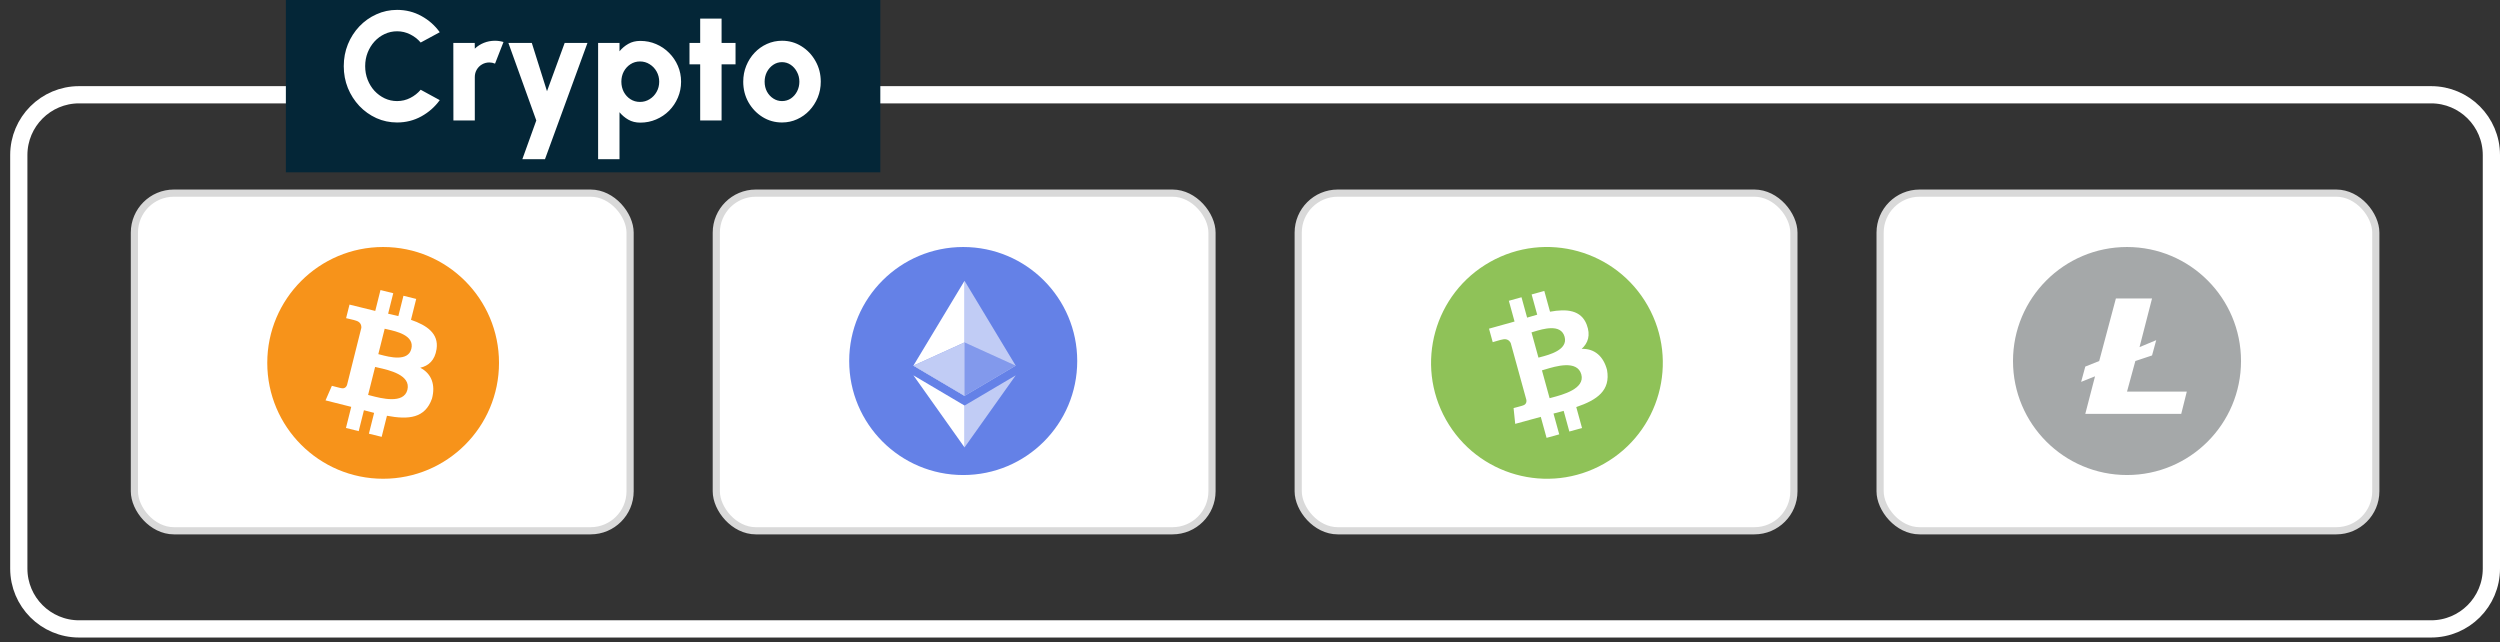 <svg xmlns="http://www.w3.org/2000/svg" width="218" height="56" viewBox="0 0 218 56" fill="none"><rect x="0" y="0" width="218" height="56" fill="#333333" stroke="none"/><path d="M1.639 13.522C1.639 10.617 3.994 8.263 6.898 8.263H211.99C214.894 8.263 217.249 10.617 217.249 13.522V49.582C217.249 52.486 214.894 54.841 211.99 54.841H6.898C3.994 54.841 1.639 52.486 1.639 49.582V13.522Z" stroke="white" stroke-width="1.502"></path><rect x="11.719" y="16.841" width="43.225" height="29.443" rx="3.445" fill="white" stroke="#D9D9D9" stroke-width="0.626"></rect><path fill-rule="evenodd" clip-rule="evenodd" d="M43.513 31.643C43.513 37.223 38.99 41.747 33.41 41.747C27.83 41.747 23.306 37.223 23.306 31.643C23.306 26.063 27.83 21.539 33.41 21.539C38.99 21.539 43.513 26.063 43.513 31.643ZM35.837 27.889C37.242 28.371 38.27 29.094 38.069 30.439C37.922 31.424 37.374 31.9 36.646 32.067C37.645 32.585 37.986 33.568 37.669 34.757C37.069 36.468 35.641 36.612 33.742 36.254L33.281 38.093L32.168 37.817L32.623 36.002C32.334 35.931 32.039 35.854 31.735 35.773L31.279 37.596L30.167 37.319L30.628 35.477L28.386 34.913L28.939 33.643C28.939 33.643 29.759 33.86 29.748 33.844C30.063 33.922 30.203 33.717 30.258 33.581L31.508 28.59C31.522 28.354 31.44 28.058 30.989 27.945C31.006 27.933 30.18 27.745 30.18 27.745L30.477 26.56L32.722 27.114L33.178 25.292L34.291 25.569L33.844 27.355C34.143 27.423 34.444 27.491 34.736 27.564L35.18 25.79L36.293 26.066L35.837 27.889ZM33.174 30.928C33.932 31.129 35.582 31.567 35.869 30.42C36.163 29.247 34.56 28.892 33.775 28.719L33.775 28.718C33.686 28.699 33.608 28.681 33.544 28.666L32.989 30.881C33.042 30.893 33.104 30.91 33.174 30.928L33.174 30.928L33.174 30.928ZM32.315 34.494C33.223 34.733 35.209 35.257 35.525 33.993C35.849 32.701 33.923 32.27 32.983 32.06L32.983 32.06C32.878 32.037 32.786 32.016 32.71 31.997L32.098 34.438C32.16 34.454 32.233 34.473 32.315 34.494Z" fill="#F7931A"></path><rect x="62.461" y="16.841" width="43.225" height="29.443" rx="3.445" fill="white" stroke="#D9D9D9" stroke-width="0.626"></rect><circle cx="83.992" cy="31.481" r="9.942" fill="#6481E7"></circle><path fill-rule="evenodd" clip-rule="evenodd" d="M84.108 24.484V34.52L88.568 31.884L84.108 24.484Z" fill="#C1CCF5"></path><path fill-rule="evenodd" clip-rule="evenodd" d="M79.648 31.884L84.108 34.52V24.484L79.648 31.884Z" fill="white"></path><path fill-rule="evenodd" clip-rule="evenodd" d="M84.108 29.857L79.649 31.884L84.108 34.52L88.568 31.884L84.108 29.857Z" fill="#8299EC"></path><path fill-rule="evenodd" clip-rule="evenodd" d="M84.108 35.365V39.015L88.571 32.73L84.108 35.365Z" fill="#C1CCF5"></path><path fill-rule="evenodd" clip-rule="evenodd" d="M84.108 29.857L79.649 31.884L84.108 34.52L84.108 29.857Z" fill="#C1CCF5"></path><path fill-rule="evenodd" clip-rule="evenodd" d="M79.649 32.73L84.108 39.015V35.365L79.649 32.73Z" fill="white"></path><rect x="113.203" y="16.841" width="43.225" height="29.443" rx="3.445" fill="white" stroke="#D9D9D9" stroke-width="0.626"></rect><path fill-rule="evenodd" clip-rule="evenodd" d="M143.692 26.676C146.435 31.535 144.72 37.699 139.861 40.442C135.002 43.185 128.839 41.469 126.095 36.609C123.352 31.75 125.068 25.587 129.927 22.844C134.786 20.101 140.949 21.817 143.692 26.676ZM135.162 27.181C136.623 26.911 137.874 27.035 138.359 28.305C138.716 29.235 138.473 29.919 137.921 30.422C139.045 30.382 139.825 31.071 140.134 32.262C140.452 34.047 139.28 34.874 137.45 35.496L137.953 37.324L136.847 37.63L136.352 35.827C136.065 35.907 135.771 35.985 135.466 36.063L135.965 37.876L134.861 38.181L134.356 36.35L132.126 36.961L131.984 35.584C131.984 35.584 132.805 35.369 132.787 35.361C133.1 35.274 133.121 35.026 133.103 34.881L131.737 29.92C131.633 29.708 131.416 29.49 130.968 29.614C130.977 29.595 130.165 29.837 130.165 29.837L129.841 28.66L132.069 28.038L131.571 26.227L132.675 25.921L133.164 27.697C133.458 27.608 133.753 27.52 134.044 27.44L133.558 25.676L134.663 25.37L135.162 27.181ZM134.337 31.136C135.096 30.938 136.748 30.508 136.434 29.368C136.113 28.202 134.543 28.681 133.774 28.916L133.774 28.916C133.687 28.943 133.61 28.966 133.547 28.984L134.153 31.185C134.205 31.17 134.267 31.154 134.337 31.136ZM135.342 34.664C136.25 34.426 138.237 33.905 137.891 32.65C137.537 31.365 135.649 31.937 134.727 32.216L134.727 32.216C134.624 32.247 134.534 32.275 134.458 32.296L135.126 34.722C135.187 34.705 135.26 34.686 135.342 34.664L135.342 34.664Z" fill="#8FC258"></path><rect x="163.945" y="16.841" width="43.225" height="29.443" rx="3.445" fill="white" stroke="#D9D9D9" stroke-width="0.626"></rect><path fill-rule="evenodd" clip-rule="evenodd" d="M195.417 31.481C195.417 36.971 190.966 41.422 185.476 41.422C179.985 41.422 175.534 36.971 175.534 31.481C175.534 25.99 179.985 21.539 185.476 21.539C190.966 21.539 195.417 25.99 195.417 31.481ZM183.051 31.48L184.506 26.024H187.658L186.567 30.268L188.022 29.662L187.658 30.995L186.203 31.48L185.476 34.148H190.689L190.204 36.087H181.838L182.687 32.814L181.475 33.299L181.838 31.965L183.051 31.48Z" fill="#A5A8A9"></path><rect width="51.836" height="15.025" transform="translate(24.928)" fill="#042637"></rect><path d="M34.628 10.68C33.988 10.68 33.386 10.553 32.823 10.301C32.26 10.044 31.764 9.69 31.335 9.24C30.912 8.789 30.578 8.268 30.335 7.678C30.096 7.083 29.976 6.447 29.976 5.771C29.976 5.09 30.096 4.455 30.335 3.864C30.578 3.269 30.912 2.749 31.335 2.302C31.764 1.852 32.26 1.5 32.823 1.248C33.386 0.991 33.988 0.862 34.628 0.862C35.395 0.862 36.1 1.04 36.745 1.396C37.389 1.748 37.923 2.219 38.347 2.81L36.684 3.709C36.431 3.411 36.127 3.175 35.771 2.999C35.415 2.819 35.034 2.728 34.628 2.728C34.245 2.728 33.885 2.807 33.546 2.965C33.208 3.123 32.911 3.341 32.654 3.621C32.401 3.9 32.203 4.223 32.059 4.588C31.915 4.953 31.843 5.347 31.843 5.771C31.843 6.19 31.915 6.585 32.059 6.954C32.203 7.319 32.401 7.642 32.654 7.921C32.911 8.196 33.208 8.415 33.546 8.577C33.885 8.735 34.245 8.814 34.628 8.814C35.038 8.814 35.419 8.723 35.771 8.543C36.127 8.363 36.431 8.124 36.684 7.826L38.347 8.732C37.923 9.318 37.389 9.789 36.745 10.146C36.1 10.502 35.395 10.68 34.628 10.68ZM39.537 10.504L39.53 3.743H41.397L41.403 4.243C41.629 4.027 41.892 3.858 42.194 3.736C42.501 3.614 42.823 3.553 43.161 3.553C43.409 3.553 43.657 3.589 43.905 3.662L43.168 5.548C43.006 5.48 42.841 5.446 42.674 5.446C42.44 5.446 42.226 5.503 42.032 5.616C41.838 5.728 41.685 5.881 41.572 6.075C41.46 6.265 41.403 6.479 41.403 6.718V10.504H39.537ZM49.24 3.743H51.227L47.522 13.884H45.548L46.765 10.504L44.331 3.743H46.373L47.698 7.955L49.24 3.743ZM54.021 13.884H52.155V3.743H54.021V4.473C54.237 4.207 54.494 3.991 54.792 3.824C55.089 3.652 55.437 3.567 55.833 3.567C56.324 3.567 56.784 3.659 57.212 3.844C57.645 4.029 58.024 4.286 58.348 4.615C58.673 4.939 58.928 5.316 59.112 5.744C59.297 6.172 59.39 6.632 59.39 7.123C59.39 7.615 59.297 8.077 59.112 8.509C58.928 8.942 58.673 9.323 58.348 9.652C58.024 9.977 57.645 10.231 57.212 10.416C56.784 10.601 56.324 10.693 55.833 10.693C55.437 10.693 55.089 10.608 54.792 10.436C54.494 10.265 54.237 10.049 54.021 9.787V13.884ZM55.806 5.359C55.5 5.359 55.222 5.44 54.974 5.602C54.731 5.76 54.537 5.972 54.393 6.238C54.253 6.503 54.183 6.799 54.183 7.123C54.183 7.448 54.253 7.745 54.393 8.016C54.537 8.282 54.731 8.494 54.974 8.651C55.222 8.809 55.5 8.888 55.806 8.888C56.113 8.888 56.392 8.809 56.645 8.651C56.901 8.494 57.104 8.282 57.253 8.016C57.406 7.75 57.483 7.452 57.483 7.123C57.483 6.803 57.408 6.51 57.26 6.244C57.111 5.974 56.908 5.76 56.651 5.602C56.399 5.44 56.117 5.359 55.806 5.359ZM64.139 5.609H62.922V10.504H61.056V5.609H60.123V3.743H61.056V1.62H62.922V3.743H64.139V5.609ZM68.19 10.68C67.568 10.68 67 10.52 66.487 10.2C65.977 9.88 65.569 9.451 65.263 8.915C64.961 8.374 64.81 7.777 64.81 7.123C64.81 6.627 64.898 6.165 65.073 5.737C65.249 5.304 65.49 4.926 65.797 4.601C66.108 4.272 66.468 4.015 66.879 3.831C67.289 3.646 67.726 3.553 68.19 3.553C68.812 3.553 69.378 3.713 69.887 4.033C70.401 4.353 70.809 4.784 71.111 5.325C71.418 5.866 71.571 6.465 71.571 7.123C71.571 7.615 71.483 8.074 71.307 8.503C71.131 8.931 70.888 9.309 70.577 9.638C70.27 9.963 69.912 10.218 69.502 10.402C69.096 10.587 68.659 10.68 68.19 10.68ZM68.19 8.814C68.479 8.814 68.738 8.737 68.968 8.584C69.198 8.426 69.378 8.219 69.509 7.962C69.639 7.705 69.705 7.425 69.705 7.123C69.705 6.812 69.635 6.528 69.495 6.271C69.36 6.01 69.177 5.803 68.948 5.649C68.718 5.496 68.465 5.419 68.19 5.419C67.906 5.419 67.649 5.498 67.419 5.656C67.19 5.814 67.007 6.021 66.872 6.278C66.741 6.535 66.676 6.817 66.676 7.123C66.676 7.443 66.743 7.732 66.879 7.989C67.018 8.241 67.203 8.442 67.433 8.59C67.663 8.739 67.915 8.814 68.19 8.814Z" fill="white"></path></svg>